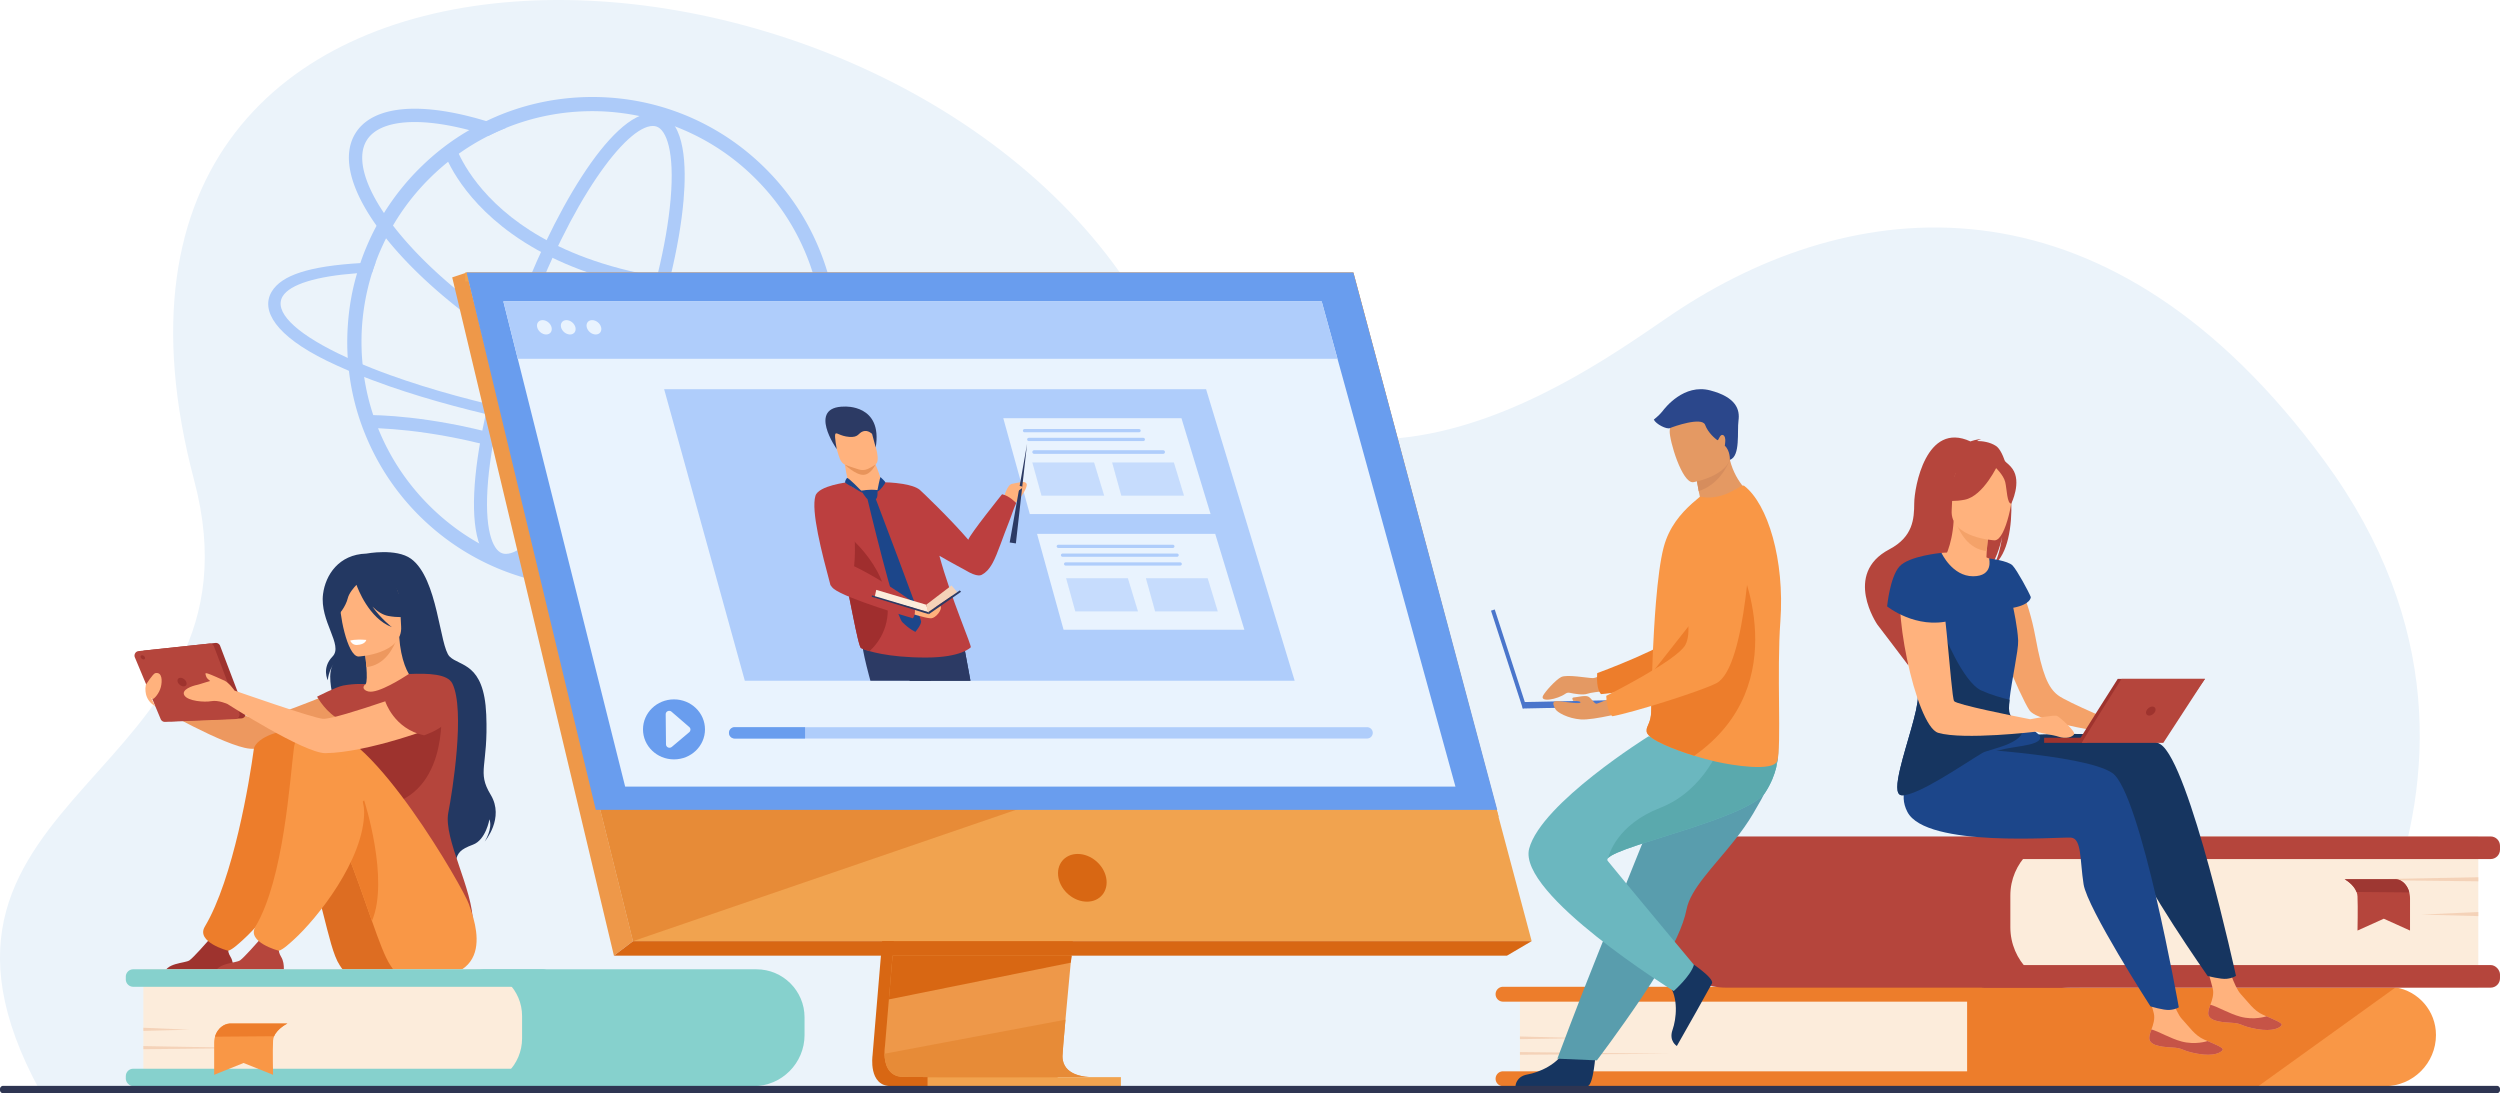 <svg id="_Слой_2" xmlns="http://www.w3.org/2000/svg" viewBox="0 0 2578.52 1127.55"><defs><clipPath id="clippath"><path fill="none" d="M1335.31 702.09H768.2l-64.23-232.12-4.92-17.79-4.2-15.18-9.86-35.6h558.95l10.81 35.6 4.62 15.18 5.41 17.79 70.53 232.12z"/></clipPath><style>.cls-2{fill:#fff}.cls-3,.cls-4{fill:#afcdfb}.cls-5{fill:#fcecdb}.cls-6{fill:#ee9849}.cls-7{fill:#f99746}.cls-9{fill:#86d1cd}.cls-10{fill:#1c468a}.cls-11{fill:#f4a269}.cls-12{fill:#4a75cb}.cls-13{fill:#f1a34f}.cls-15{fill:#e9f3fe}.cls-17{fill:#c65447}.cls-19{fill:#e49963}.cls-20{fill:#9e332e}.cls-4{opacity:.6}.cls-21{fill:#b5453c}.cls-22{fill:#2c3a64}.cls-24{fill:#ed985f}.cls-26{fill:#f4d2b8}.cls-28{fill:#d86713}.cls-29{fill:#adcbf9}.cls-31{fill:#ed7d2b}.cls-32{fill:#ffb27d}.cls-36{fill:#233862}.cls-38{fill:#163560}.cls-39{fill:#699dee}.cls-40{fill:#bc3f3f}</style></defs><path class="cls-2" d="M0 0h2578.52v1127.55H0z"/><path d="M2347.07 1124.23s297.89-311.55 50.38-648.84c-219.61-299.27-475.66-278.81-663.51-157.37-80.01 51.73-369.59 286.74-565.93-17.78C900.26-115.04 31.04-143.54 200.26 495.39c81.89 309.19-327.81 320.43-159.09 629.5l2305.9-.66z" fill="#ebf3fa"/><g id="girl_2"><path class="cls-24" d="M365.22 704.97s-83.59 36.42-98.77 35.76c-15.17-.66-108.67-28.48-108.67-28.48l2.38 16.08s72.16 41.5 97.38 43.85c24.84 2.32 109.76-22.29 117.96-27.49 8.2-5.2 13.54-34.47-10.28-39.73z"/><path class="cls-36" d="M377.78 570.99s30.84-5.86 46.2 5.36c27.82 20.32 29.32 90.36 39.74 100.8 10.43 10.43 35.56 5.98 37.8 59.97 2.24 53.99-10.01 58.5 4.58 82.61 14.58 24.1-6.17 48.22-6.17 48.22s8.5-13.3 4.86-22.91c0 0-3.54 21.19-17 26.16-13.46 4.97-15.46 8.61-17.61 15.9 0 0-114.86-58.86-114.99-100.61-.12-41.75-22.6-83.1-11.56-101.19 0 0-4.92 7.74-5.52 16.35 0 0-6.62-12.69 4.86-24.5s-13.47-36.26-9.77-64.58c2.54-19.44 16.18-40.73 44.59-41.58z"/><path class="cls-32" d="M355.06 744.75c7.34 5.09 16.55 9.29 28.1 11.96 43.32 10.01 59.92-26.6 66.15-51.74-5.91-3.38-11.47-4.13-14.68-4.51-3.13-.37-6.42-.61-9.15-.75-4.86-3.73-12.11-18.97-13.72-42.65l-2.04.55-34.14 9.34s1.56 10.85 2.33 21.11c.59 8.03.69 15.7-.83 17.58-2.66.58-4.26.96-4.26.96s0 .01-.02.03c-.46.75-10.36 17.04-17.75 38.12z"/><path class="cls-24" d="M375.6 666.96s1.57 10.84 2.33 21.11c19.34-1.94 28.32-20.35 31.81-30.45l-34.14 9.34z"/><path class="cls-32" d="M369.83 677.15s45.91-2.53 43.89-31.1c-2.02-28.57 2.55-48.13-26.85-47.72-29.4.41-34.32 11.71-35.96 21.41-1.65 9.7 6.92 57.33 18.92 57.41z"/><path class="cls-36" d="M351.13 603.76c6.47-9.1 11.96-7.6 15.15-5.23 24.08-15.58 41.69 3.64 41.69 3.64 4.54 20.28 20.16 30.96 20.16 30.96s-7.99 5.76-27.61 2.19c-5.99-1.09-11.55-4.9-16.38-9.65 8.74 12.51 20.02 21.17 20.02 21.17-23.78-8.99-35.32-40.34-36.48-43.65-2.62 2.71-7.75 8.57-9.04 14.04-1.76 7.44-9.37 19.07-13.78 18.87 0 0-3.44-18.68 6.27-32.33z"/><path class="cls-21" d="M462.4 838.09c4.15-21.19 17.66-105.87 4.15-133.12-4.85-9.79-23.91-10.67-44.81-9.81-6.5 4.2-31.29 20.07-41.47 18.09-.11-.02-.31-.07-.57-.13-4.79-1.2-6.6-4.57-2.6-7.47 0 0-10.35-1-23.21 1.42-7.26 1.37-26.85 11.5-26.85 11.5s9.86 17.82 24.41 23.97c-2.47 22.12 1.2 31.88 24.15 82.97 19.39 43.19-2.62 82.07-2.62 82.07s114.16 91.78 114.79 45.05c.48-35.18-30.68-87.45-25.38-114.54z"/><path d="M367.33 1007.38c-6.21-.7-11.8-4.1-15.27-9.29-.55-.82-1.14-1.71-1.76-2.66-12.99-19.67-18.05-79.91-47.28-144.09-7.12-15.62-32.67-18.43-39.64-36.1 0 0-17.15-57.25 32.83-58.94 49.98-1.69 133.85 159.29 135.17 176.17 1.28 16.35 33.04 85.86-64.05 74.9z" fill="#dd6d22"/><path class="cls-20" d="M168.69 1006.06h71.13s2.66-11.35-2.01-19.07c-4.13-6.83-2.55-10.72.51-16.37-3.22 1.32-7.39 2.52-11.98 2.26-3.54-.2-7.29-1.81-10.58-3.72-3.06 3.49-16.17 18.35-20.27 21.29-4.65 3.34-25.38 2.15-26.81 15.61zM454.9 727.17s9.26 84.23-50.79 101.88c-60.04 17.65-77.09-77.5-28.61-84.35 48.48-6.84 79.39-17.54 79.39-17.54z"/><path class="cls-31" d="M261.75 772.85c-4.28 32.11-21.01 133.47-50.52 182.92-9.51 15.94 23.97 24.88 24.15 24.83 4.49-1.17 11.97-8.33 15.42-11.44 23.96-21.59 72.58-82.72 72.58-131.73 0-23.9.42-69.54-16.96-81.14-10.7-7.14-42.98 3.81-44.68 16.56z"/><path class="cls-7" d="M409.75 1006.06s-2.64-3.67-7.23-10.64c-5.47-8.29-11.52-24.59-18.87-45.49-7.72-21.94-16.87-48.94-28.31-77.03-3.53-8.67-7.28-17.45-11.27-26.21-7.12-15.62-26.7-13.46-33.67-31.13 0 0-27.19-61.23 22.79-62.92 49.98-1.69 144.95 163.8 150.4 179.82 5.97 17.54 35.12 90.4-73.85 73.59z"/><path class="cls-21" d="M220.9 1006.06h71.13s2.66-11.35-2.01-19.07c-4.13-6.83-2.55-10.72.51-16.37-3.22 1.32-7.39 2.52-11.98 2.26-3.54-.2-7.29-1.81-10.58-3.72-3.06 3.49-16.17 18.35-20.27 21.29-4.65 3.34-25.38 2.15-26.81 15.61z"/><path class="cls-31" d="M383.64 949.93c-7.72-21.94-16.87-48.94-28.31-77.03 2.99-21.28 9.43-39.9 20.27-47.4 0 0 26.29 81.44 8.04 124.43z"/><path class="cls-7" d="M303.27 770.57c-4.28 32.11-10.32 135.74-39.82 185.19-9.51 15.94 23.97 24.88 24.15 24.83 4.49-1.17 11.97-8.33 15.42-11.44 23.95-21.59 72.58-82.72 72.58-131.73 0-23.9-28.05-67.62-45.42-79.22-10.7-7.14-25.2-.39-26.91 12.37z"/><path class="cls-20" d="M149.29 670.87l72.85-7.74a4.702 4.702 0 014.89 3l26.06 68.49c1.14 3-1 6.24-4.21 6.37l-72.29 2.92a4.71 4.71 0 01-4.53-2.88l-26.63-63.67c-1.21-2.9.71-6.16 3.84-6.49z"/><path class="cls-21" d="M142.96 671.53l72.85-7.74a4.702 4.702 0 014.89 3l26.06 68.49c1.14 3-1 6.24-4.21 6.37l-72.29 2.92a4.71 4.71 0 01-4.53-2.88l-26.63-63.67c-1.21-2.9.71-6.16 3.84-6.49z"/><path class="cls-20" d="M183.34 703.51c-.89-2.44.37-4.43 2.82-4.43s5.15 1.98 6.04 4.43c.89 2.44-.37 4.43-2.82 4.43s-5.15-1.98-6.04-4.43zM145.14 678c-.44-1.2.18-2.17 1.38-2.17s2.53.97 2.97 2.17c.44 1.2-.18 2.17-1.38 2.17s-2.53-.97-2.97-2.17z"/><path class="cls-32" d="M449.32 704.97s-100.96 37.18-116.13 36.42c-9.81-.49-91.31-29.14-91.31-29.14s-6.05-9.3-12.62-11.24c0 0-11.59-5.31-14.9-6.31-3.31-.99-2.65.02-1.66 3.15.52 1.63 2.36 3.21 4.03 4.5-5.57 1.53-11.07 3.6-13.63 4.1-4.31.83-16.56 4.8-12.92 10.76 3.64 5.96 20.53 7.29 27.82 5.96 7.29-1.33 16.56 2.91 16.56 2.91s79.33 50.99 101.14 50.73c43.06-.5 115.71-26.93 123.91-32.12 8.2-5.2 13.54-34.47-10.28-39.73zm-298.85 1.32s7.31-11.56 9.7-12.03c7.29-1.44 7.29 8.16 5.74 14.35-1.66 6.64-7.27 12.91-8.82 12.36-1.55-.55-8.33-8.57-6.62-14.68z"/><path class="cls-32" d="M150.19 708.61s-2.34 12.96 9.97 19.73l-9.97-19.73z"/><path class="cls-2" d="M361.23 660.72s4.34-1.72 16.55-.73c0 0-.65 4.76-9.66 5.24-5.1.27-6.9-4.51-6.9-4.51z"/><path class="cls-21" d="M397.31 723.31s9.03 28.59 40.04 35.09c0 0 51.21-15.78 25.71-50.67 0 0-25.21-18.73-65.76 15.58z"/></g><path class="cls-29" d="M372.85 352.88c0-2.89.06-5.84.13-8.73.83-21.63 4.49-42.75 10.91-63.16-5.39.19-10.59.51-15.6.83-5.14 17.33-8.28 35.24-9.5 53.4-.39 5.39-.58 10.78-.64 16.24v1.41c0 5.46.19 10.91.51 16.3 4.94 2.31 10.01 4.49 15.34 6.68-.51-5.14-.9-10.33-1.03-15.53-.06-2.5-.13-4.94-.13-7.45zm471.13-98.4c-12.71-30.1-30.94-57.19-54.17-80.36-23.24-23.24-50.26-41.46-80.36-54.24-31.19-13.16-64.31-19.83-98.4-19.83s-67.27 6.67-98.46 19.83c-3.72 1.6-7.45 3.27-11.04 5.01-5.97 2.89-11.87 5.97-17.52 9.31-18.87 10.91-36.2 24.26-51.8 39.92a204.9 204.9 0 00-9.5 10.01c-3.85 4.24-7.51 8.67-11.04 13.16-5.65 7.19-10.85 14.7-15.66 22.4-2.7 4.3-5.2 8.73-7.64 13.16-3.79 7-7.19 14.19-10.33 21.63-2.37 5.58-4.49 11.17-6.42 16.88-1.22 3.47-2.31 6.93-3.34 10.46-5.14 17.33-8.28 35.24-9.5 53.4-.39 5.39-.58 10.78-.64 16.24v1.41c0 5.46.19 10.91.51 16.3.26 4.43.71 8.86 1.22 13.29 2.7 23.69 8.79 46.73 18.16 68.81 12.71 30.1 30.94 57.19 54.17 80.43 23.24 23.17 50.26 41.4 80.36 54.17 31.19 13.16 64.32 19.83 98.46 19.83s67.2-6.68 98.4-19.83c30.1-12.77 57.13-31 80.36-54.17 22.59-22.59 40.5-48.91 53.15-78.05.32-.77.71-1.6 1.03-2.37 1.41-3.34 2.76-6.68 3.98-10.01 10.59-28.18 15.92-57.9 15.92-88.38 0-34.15-6.68-67.27-19.9-98.4zm-13.35 190.76c-.06.13-.06.19-.13.32-1.6 3.72-3.27 7.45-5.07 11.1-11.55 23.94-27.02 45.64-46.02 64.64-21.82 21.89-47.31 39.03-75.68 51.03-29.4 12.45-60.53 18.74-92.69 18.74s-63.35-6.29-92.75-18.74c-28.37-12-53.79-29.14-75.68-51.03-21.89-21.89-39.09-47.37-51.09-75.74-7.7-18.29-13.03-37.23-15.92-56.74-.71-4.3-1.22-8.6-1.6-12.97-.51-5.14-.9-10.33-1.03-15.53-.06-2.5-.13-4.94-.13-7.45 0-2.89.06-5.84.13-8.73.83-21.63 4.49-42.75 10.91-63.16 1.09-3.47 2.25-6.87 3.53-10.27 1.28-3.53 2.63-7.06 4.11-10.53 2.12-4.88 4.3-9.69 6.68-14.38 2.25-4.49 4.62-8.86 7.12-13.16 7-11.94 15.02-23.24 24.01-33.83 3.72-4.36 7.57-8.6 11.62-12.71l1.67-1.67c18.1-18.1 38.7-32.99 61.36-44.42 4.69-2.38 9.43-4.56 14.31-6.61 1.28-.58 2.63-1.09 3.91-1.6 28.18-11.36 58.09-17.14 88.83-17.14s63.29 6.29 92.69 18.74c28.37 12 53.85 29.14 75.68 51.03 21.89 21.89 39.09 47.37 51.09 75.74 12.39 29.33 18.68 60.53 18.68 92.69s-6.23 63.1-18.55 92.36z"/><path class="cls-29" d="M891.03 403.85l-19.58-.45c6.29 8.15 7.7 15.66 3.79 22.02-3.92 6.48-13.29 11.81-27.28 15.85-5.13 1.54-10.91 2.82-17.33 3.98-17.14 3.08-38.51 4.88-63.48 5.13-63.16.77-141.6-7.83-220.8-24.07-53.34-10.98-102.63-24.52-143.91-39.41-6.29-2.25-12.39-4.56-18.23-6.87-3.47-1.35-6.87-2.76-10.21-4.17-5.33-2.18-10.4-4.36-15.34-6.68-3.47-1.54-6.8-3.15-10.08-4.75-45.51-22.21-66.3-43.65-57-58.86 7.51-12.32 34.85-20.67 76.7-23.75 5.01-.32 10.2-.64 15.6-.83 1.09-3.47 2.25-6.87 3.53-10.27-5.46.13-10.72.39-15.79.64-52.76 3.15-81 12.43-91.27 29.25-11.94 19.58 4.36 45.85 56.55 71.4 7.19 3.53 14.89 7 22.98 10.46 5.07 2.12 10.33 4.24 15.73 6.35 2.5.96 5.01 1.93 7.51 2.89 6.16 2.31 12.45 4.62 18.94 6.87 40.57 14.06 87.81 26.77 138.51 37.23 70.93 14.51 141.4 23.11 201.67 24.52 8.86.26 17.46.26 25.8.19 21.63-.26 40.89-1.54 57.38-3.85 6.23-.83 12.07-1.86 17.52-3.02 25.74-5.33 42.68-13.67 49.42-24.71 4.69-7.64 4.11-16.11-1.35-25.1z"/><path class="cls-29" d="M782.98 397.59c-.25.46-.51.91-.79 1.35-7.74 12.29-25.05 18.64-49.34 18.63-11.62 0-24.85-1.45-39.38-4.4-47.8-9.7-104.31-34.05-159.1-68.58-53.87-33.94-99.57-73.61-129.01-111.93-.51-.67-1.02-1.33-1.52-1.99-2.79-3.7-5.4-7.35-7.82-10.94-21.47-31.88-27.93-58.91-17.64-75.23 7.74-12.29 25.05-18.63 49.34-18.63 11.62 0 24.85 1.45 39.39 4.4a301.93 301.93 0 0116.89 3.94c6.54 1.7 13.19 3.66 19.97 5.86 4.7-2.37 9.49-4.58 14.36-6.64 1.29-.55 2.58-1.08 3.89-1.6a421.71 421.71 0 00-20.69-6.91c-10.87-3.32-21.47-6.04-31.69-8.11-51.59-10.47-88.19-3.23-103.07 20.37-14.15 22.46-6.44 56.26 21.65 95.68 1.43 2.01 2.92 4.04 4.46 6.08 1.72 2.29 3.5 4.57 5.34 6.86 30.46 38.07 75.86 77.02 128.84 110.4 56.17 35.39 114.31 60.4 163.7 70.42 15.43 3.13 29.51 4.68 42.08 4.68 29.46 0 50.56-8.5 60.99-25.05 1.72-2.73 3.12-5.62 4.19-8.67H783z"/><path class="cls-29" d="M521.77 584.66c-2.99 0-5.87-.5-8.58-1.48-43.38-15.73-23.32-144.06 17.57-256.81 37.82-104.28 98.93-209.85 142.56-209.85 2.99 0 5.87.5 8.58 1.48 24.7 8.96 26.21 53.16 23.12 88.67-4.13 47.45-18.58 107.16-40.69 168.14-37.82 104.28-98.93 209.85-142.56 209.85zm151.56-454.74c-27.44 0-84.94 76.85-129.97 201.02-21.73 59.91-35.91 118.42-39.94 164.73-4.33 49.83 4.57 71.37 14.34 74.92 1.25.46 2.57.68 4.01.68 27.44 0 84.94-76.86 129.97-201.02 21.73-59.91 35.91-118.42 39.94-164.74 4.33-49.83-4.57-71.37-14.34-74.92-1.25-.45-2.57-.68-4.01-.68z"/><path class="cls-29" d="M780.51 306.92c-48.32 0-92.47-4.59-131.88-13.74-47.14-10.94-87.67-28.41-120.46-51.9-56.44-40.44-70.31-84.4-70.87-86.25l12.81-3.91c.13.42 13.54 42.16 66.79 79.94 49.49 35.11 144.43 73.9 315.67 59.27l1.14 13.35c-25.33 2.16-49.76 3.25-73.2 3.25zM733 570c-93.69-69.74-186.21-100.96-247.33-114.88-66.06-15.04-110.29-13.62-110.73-13.6l-.49-13.39c1.86-.07 46.44-1.5 114.19 13.93 62.38 14.2 156.8 46.06 252.36 117.19l-8 10.74z"/><path class="cls-7" d="M2512.48 1067.43c0 14.6-5.92 27.81-15.49 37.38-9.56 9.57-22.79 15.49-37.39 15.49h-430.71v-102.52h433.94c2.72 0 5.39.22 7.99.64 23.62 3.83 41.65 24.31 41.65 49.02z"/><path class="cls-5" d="M2108.85 1068.46c0 14.24-5.73 27.13-15.02 36.5l-.16.16c-9.38 9.38-22.34 15.18-36.64 15.18h-489.36v-102.52h490.51c14.23 0 27.11 5.88 36.32 15.34 8.88 9.13 14.36 21.59 14.36 35.35z"/><path class="cls-31" d="M2149.52 1112.62c0 2.13-.85 4.04-2.24 5.42a7.65 7.65 0 01-5.42 2.25h-591.62c-4.24 0-7.67-3.43-7.67-7.67 0-2.11.85-4.04 2.25-5.42a7.641 7.641 0 015.42-2.24h591.62a7.66 7.66 0 017.66 7.66zm0-87.18c0 2.13-.85 4.04-2.24 5.42s-3.31 2.25-5.42 2.25h-591.62c-4.24 0-7.67-3.43-7.67-7.68 0-2.11.85-4.04 2.25-5.42a7.641 7.641 0 015.42-2.24h591.62a7.66 7.66 0 017.66 7.66z"/><path class="cls-26" d="M1567.67 1069.03l65.61 1.73-65.61 1.04v-2.77zm0 16.09l156.1 1.72-156.1 1.04v-2.76z"/><path class="cls-31" d="M2470.83 1018.41l-141.62 101.89h-300.32v-102.52h433.94c2.72 0 5.39.22 7.99.64z"/><path class="cls-9" d="M480.77 999.74h299.45c27.37 0 49.6 22.22 49.6 49.6v18.13c0 29.15-23.67 52.82-52.82 52.82H480.78V999.74z"/><path class="cls-5" d="M147.87 999.74h342.41c26.6 0 48.2 21.6 48.2 48.2v23.05c0 27.21-22.09 49.3-49.3 49.3H147.87V999.74z"/><rect class="cls-9" x="129.75" y="1102.27" width="438.09" height="18.03" rx="7.66" ry="7.66"/><path class="cls-9" d="M137.41 999.74h422.77a7.66 7.66 0 017.66 7.66v2.71a7.66 7.66 0 01-7.66 7.66H137.41a7.66 7.66 0 01-7.66-7.66v-2.71a7.66 7.66 0 017.66-7.66z"/><path class="cls-26" d="M147.87 1060.02l47.36 2.03-47.36 1.22v-3.25zm0 18.91l112.67 2.03-112.67 1.22v-3.25z"/><path class="cls-28" d="M943.92 565.64l-43.97 522.86s-4.61 31.69 18.97 31.75c38.76.09 192.94 0 192.94 0s-29.17-6.6-28.82-21.44c.42-17.5 51.4-538.12 51.4-538.12l-190.51 4.95z"/><path class="cls-6" d="M1124.36 1110.77c-7.62.02-154.88.48-192.63 0-16.45-.21-19.34-14.63-19.47-23.96-.07-4.47.5-7.78.5-7.78l1.14-13.59 2.91-34.64 2.57-30.6 3.31-39.32 2.79-33.19 31.25-371.53 190.51-4.94s-21.47 217.88-36.66 376.47c-1.7 17.67-3.31 34.61-4.8 50.43-.48 5.05-.95 9.99-1.4 14.79-1.41 15.01-2.7 28.79-3.82 40.95-.59 6.41-1.14 12.37-1.63 17.83-1.94 21.39-3.07 35.05-3.09 37.64 0 1.51.12 2.92.37 4.23 3.13 16.66 25.28 17.21 28.14 17.21z"/><path class="cls-13" d="M481.27 281.12l107.11 430.25 14.67 58.92 49.88 200.4h926.84L1395.9 281.12H481.27z"/><path class="cls-6" d="M481.27 281.12l-14.85 4.95L633.2 985.66l19.74-14.97-171.67-689.57z"/><path class="cls-28" d="M633.2 985.66h921.13l25.44-14.97H652.94l-19.74 14.97z"/><path class="cls-13" transform="rotate(180 1056.395 1115.715)" d="M956.67 1110.98h199.44v9.48H956.67z"/><path class="cls-13" d="M1534.87 843.63l-150.39-553.4H479.79v-9.11h916.1l149.89 561.28-10.91 1.23z"/><path class="cls-28" d="M1105.42 985.66l-1.03 7.24-187.57 37.89 2.58-30.6 1.22-14.53h184.8z"/><path d="M1124.36 1110.77c-7.62.02-154.88.48-192.63 0-16.45-.21-19.34-14.63-19.47-23.96l186.68-35.12c-1.94 21.39-3.07 35.05-3.09 37.64 0 1.51.12 2.92.37 4.23 3.13 16.66 25.28 17.21 28.14 17.21zm-64.28-279.67L652.94 970.69l-49.89-200.4 457.03 60.81z" fill="#e78b37"/><path class="cls-39" d="M481.27 281.12h914.62l148.4 554.2H614.52l-133.25-554.2z"/><path class="cls-28" d="M1140.93 905.38c-2.64-13.59-15.8-24.61-29.39-24.61s-22.47 11.02-19.83 24.61c2.64 13.59 15.8 24.61 29.39 24.61s22.47-11.02 19.83-24.61z"/><path class="cls-15" d="M1501.16 811.3H644.79l-96.98-386.34-7.44-29.63-6.34-25.27-14.88-59.26h844.03l16.33 59.26 6.97 25.27 8.17 29.63 106.51 386.34z"/><path class="cls-3" d="M1379.51 370.06H534.03l-14.88-59.26h844.03l16.33 59.26z"/><path class="cls-15" d="M554.07 337.58c-1.02-4.09 1.47-7.41 5.56-7.41s8.23 3.32 9.25 7.41c1.02 4.09-1.47 7.41-5.56 7.41s-8.23-3.32-9.25-7.41zm24.61 0c-1.02-4.09 1.47-7.41 5.56-7.41s8.23 3.32 9.25 7.41c1.02 4.09-1.47 7.41-5.56 7.41s-8.23-3.32-9.25-7.41zm26.51 0c-1.02-4.09 1.47-7.41 5.56-7.41s8.23 3.32 9.25 7.41c1.02 4.09-1.47 7.41-5.56 7.41s-8.23-3.32-9.25-7.41z"/><path class="cls-39" d="M663.19 752.29c0-17.09 14.31-30.95 31.97-30.95s31.97 13.86 31.97 30.95-14.31 30.95-31.97 30.95-31.97-13.86-31.97-30.95z"/><path class="cls-15" d="M692.59 734.05l18.37 15.88c1.62 1.4 1.6 3.85-.03 5.23l-18.05 15.23c-2.32 1.96-5.94.38-5.97-2.6l-.31-31.11c-.03-3.03 3.67-4.65 6-2.64z"/><path class="cls-3" d="M1415.89 755.87c0 1.6-.66 3.06-1.72 4.12a5.805 5.805 0 01-4.12 1.72H757.7c-3.21 0-5.83-2.63-5.83-5.83 0-1.6.66-3.06 1.72-4.12a5.805 5.805 0 014.12-1.72h652.35c3.21 0 5.83 2.63 5.83 5.83z"/><path class="cls-39" d="M830.33 750.03v11.67h-72.62c-3.21 0-5.83-2.63-5.83-5.83 0-1.6.66-3.06 1.72-4.12a5.805 5.805 0 014.12-1.72h72.62z"/><path class="cls-3" d="M1335.31 702.09H768.2l-64.23-232.12-4.92-17.79-4.2-15.18-9.86-35.6h558.95l10.81 35.6 4.62 15.18 5.41 17.79 70.53 232.12z"/><path class="cls-15" d="M1248.6 530.18h-186.46l-21.11-76.32-1.62-5.85-1.38-4.99-3.24-11.7h183.77l3.55 11.7 1.52 4.99 1.78 5.85 23.19 76.32z"/><path class="cls-4" d="M1138.87 511.27h-64.65l-7.32-26.47-.56-2.02-.48-1.73-1.13-4.06h63.72l1.24 4.06.52 1.73.62 2.02 8.04 26.47zm82.31 0h-64.65l-7.33-26.47-.56-2.02-.47-1.73-1.13-4.06h63.72l1.23 4.06.53 1.73.62 2.02 8.04 26.47z"/><path class="cls-3" d="M1174.85 445.85h-118.16c-.93 0-1.68-.76-1.68-1.68 0-.93.76-1.68 1.68-1.68h118.16c.93 0 1.68.76 1.68 1.68 0 .93-.76 1.68-1.68 1.68zm4.38 9.09h-118.16c-.93 0-1.68-.76-1.68-1.68 0-.93.76-1.68 1.68-1.68h118.16c.93 0 1.68.76 1.68 1.68 0 .93-.76 1.68-1.68 1.68zm20.43 13.2h-133.03c-1.04 0-1.9-.85-1.9-1.89s.85-1.89 1.9-1.89h133.03c1.04 0 1.9.85 1.9 1.89s-.85 1.89-1.9 1.89z"/><path class="cls-15" d="M1283.44 649.52h-186.46l-21.11-76.32-1.62-5.85-1.38-4.99-3.24-11.7h183.77l3.56 11.7 1.51 4.99 1.78 5.85 23.19 76.32z"/><path class="cls-4" d="M1173.71 630.61h-64.65l-7.32-26.47-.56-2.02-.48-1.73-1.12-4.06h63.72l1.23 4.06.53 1.73.61 2.02 8.04 26.47zm82.31 0h-64.65l-7.32-26.47-.57-2.02-.47-1.73-1.13-4.06h63.72l1.24 4.06.52 1.73.62 2.02 8.04 26.47z"/><path class="cls-3" d="M1209.69 565.19h-118.16c-.93 0-1.68-.76-1.68-1.68 0-.93.76-1.68 1.68-1.68h118.16c.93 0 1.68.76 1.68 1.68 0 .93-.76 1.68-1.68 1.68zm4.38 9.09h-118.16c-.93 0-1.68-.76-1.68-1.68 0-.93.76-1.68 1.68-1.68h118.16c.93 0 1.68.76 1.68 1.68 0 .93-.76 1.68-1.68 1.68zm3.2 9.09h-118.16c-.93 0-1.68-.76-1.68-1.68 0-.93.76-1.68 1.68-1.68h118.16c.93 0 1.68.76 1.68 1.68 0 .93-.76 1.68-1.68 1.68z"/><path class="cls-7" d="M296.43 1055.69s-10.3 4.95-13.71 13.08c-.6 1.42-.99 2.95-1.07 4.55-.57 10.8 0 35.25 0 35.25l-30.42-12.22-30.34 12.22v-33.13c0-6.26 2.6-12.36 7.44-16.35 2.34-1.93 5.18-3.39 8.4-3.39h59.69z"/><path class="cls-31" d="M296.43 1055.69s-10.3 4.95-13.71 13.08l-60.95.48s2.39-11.64 14.97-13.56h59.69z"/><path class="cls-21" d="M1713.53 862.7h364.49c36.86 0 66.78 29.92 66.78 66.78v26.48c0 34.61-28.1 62.71-62.71 62.71h-368.56V862.7z" transform="rotate(180 1929.17 940.69)"/><path class="cls-5" d="M2073.5 862.7h420.31c34.4 0 62.33 27.93 62.33 62.33v32.7c0 33.64-27.31 60.95-60.95 60.95H2073.5V862.71z" transform="rotate(-180 2314.815 940.69)"/><rect class="cls-21" x="2037.23" y="995.35" width="541.29" height="23.33" rx="9.68" ry="9.68" transform="rotate(-180 2307.875 1007.015)"/><path class="cls-21" d="M2046.91 862.7h521.93c5.34 0 9.68 4.34 9.68 9.68v3.96c0 5.34-4.34 9.68-9.68 9.68h-521.93c-5.34 0-9.68-4.34-9.68-9.68v-3.96c0-5.34 4.34-9.68 9.68-9.68z" transform="rotate(-180 2307.875 874.37)"/><path class="cls-26" d="M2556.13 940.69l-58.51 2.62 58.51 1.58v-4.2zm0-35.89l-139.21 2.62 139.21 1.58v-4.2z"/><path class="cls-21" d="M2418.36 906.9s9.19 4.95 12.23 13.08c.54 1.42.88 2.95.95 4.55.51 10.8 0 35.25 0 35.25l27.12-12.22 27.05 12.22v-33.13c0-6.26-2.32-12.36-6.63-16.35-2.09-1.93-4.62-3.39-7.49-3.39h-53.24z"/><path d="M2418.36 906.9s9.19 4.95 12.23 13.08l54.36.48s-2.13-11.64-13.35-13.56h-53.24z" fill="#9e3732"/><path class="cls-19" d="M1667.65 688.39s-19.37 11.01-24.8 11.01c-5.42 0-26.71-4.12-32.65-1.08s-16.68 15.23-18.69 19.22c-3.62 7.17 14.59 4 23.2-2.1 1.25-.89 2.8-1.21 4.3-.89 4.46.97 13.72 2.66 18.19 1 6.01-2.23 37.7-4.7 37.7-4.7l-7.26-22.46z"/><path class="cls-38" d="M1645.74 1086.26s-2.09 33.64-8.6 34.13c-.87.06-33.01.06-33.01.06l-41.04-.24s.27-9.89 12.26-11.98c12-2.09 32.07-10.52 39.34-26.38 7.64-16.68 31.04 4.4 31.04 4.4z"/><path class="cls-31" d="M1815.04 538.35s-20.08 142.74-53.34 155.52c-16.41 6.31-88.93 20.61-110.38 22.04 0 0-5.25-4.26-3.97-21.62 0 0 75.98-27.89 86.77-43.06 16.06-22.58-9.97-92.23 10.18-113.43 20.16-21.2 54.11-30.32 70.74.54z"/><path d="M1808.27 839.07c-5.86 9.94-12.63 19.25-19.62 28.07-21.59 27.25-45.08 49.72-49.17 70.95-.81 4.23-2.11 8.79-3.79 13.59-1.71 4.86-3.82 9.98-6.26 15.27-9.16 19.9-22.86 42.19-36.53 62.46-23.64 35.03-45.87 64.26-45.87 64.26l-40.77-1.74c1.63-4.09 19.42-52.46 43.2-111.57l29.84-74.14c1.32-3.29 2.64-6.56 3.95-9.81 3.03-7.53 6.01-14.95 8.92-22.17 22.33-55.5 40.13-99.7 40.13-99.7s89.27-33.82 98.54-11.9c7.64 18.07 1.42 35.77-22.56 76.42z" fill="#599dad"/><path class="cls-38" d="M1740.15 990.15s28.36 18.22 25.61 24.14c-.37.79-16.04 28.86-16.04 28.86l-20.21 35.71s-8.5-5.05-4.48-16.55c4.02-11.49 6.45-33.13-3.85-47.21-10.84-14.81 18.97-24.96 18.97-24.96z"/><path d="M1726.27 1022.18s17.72-15.63 20.85-27.1c0 0-73.03-87.5-88.87-107.11-.73-.9-.54-1.89.42-2.97 11.96-13.48 144.83-40.9 162.2-67.92 5.99-9.31 9.38-18.15 11.22-25.87 3.94-16.49.82-27.87.82-27.87l-132.7-3.84s-110.49 68.8-123 115.7c-12.51 46.91 149.06 146.97 149.06 146.97z" fill="#6bb7bf"/><path d="M1658.67 885c11.96-13.48 144.83-40.9 162.2-67.92 5.99-9.31 9.38-18.15 11.22-25.87v-16.79l-56.4-8.87s-16 49.21-63.36 67.67c-44.37 17.29-52.77 47.96-53.66 51.78z" fill="#5aa9ad"/><path class="cls-19" d="M1736.53 529.35c26.85 6.94 71.35-17.93 71.35-17.93s-17.28-11.61-23.68-37.13c-.33-1.29-.62-2.6-.88-3.96-2.81-.6-8.11-1.72-13.79-2.92l-20.5 18.37s.47 7.63 3.03 20.74c.44 2.29.95 4.74 1.54 7.36-11 6.82-17.07 15.47-17.07 15.47z"/><path class="cls-7" d="M1836.3 640.63c-3.84 51.72 1.21 130.37-3.15 143.99-3.76 11.75-46.66 4.77-63.78.84-6.34-1.45-14.01-3.53-21.94-5.98-22.11-6.85-46.21-16.62-48.79-23.88-.1-.29-.19-.56-.24-.84-.24-1.05-.19-2.04.05-3.04.86-3.7 4.18-7.7 4.57-16.86.44-10.23.37-22.27.76-35.22.02-1.46.04-3.05.2-4.5v-.53l.03-.83c.37-14.44 1.13-29.63 2-44.69.56-9.46 1.2-18.83 1.94-27.8 1.93-23.17 4.53-43.77 7.97-56.79 5.62-21.23 18.02-35.08 29.3-45.23l8.16-7c9.11 1.99 19.87.67 29.61-3.94 10.54-5 14.18-8.59 16.01-7.24 24.34 18.78 41.85 76.32 37.31 139.55z"/><path class="cls-31" d="M1747.43 779.49c-22.11-6.85-46.21-16.62-48.79-23.88-.1-.29-.19-.56-.24-.84.01-1.01.03-2.03.05-3.04.86-3.7 4.18-7.7 4.57-16.86.44-10.23.37-22.27.76-35.22.02-1.46.04-3.05.2-4.5v-.53l.03-.83 89.4-113.89s60.09 125.13-45.97 199.6z"/><path d="M1749.02 485.79s.47 7.63 3.03 20.74c20.02-6.47 29.1-24.56 32.14-32.23-.33-1.29-.62-2.6-.88-3.96-2.81-.6-8.11-1.72-13.79-2.92l-20.5 18.37z" fill="#d68d5d"/><path class="cls-19" d="M1746.33 497.35s43.67-7.29 38.71-34.41c-4.96-27.12-2.66-46.33-30.75-42.82-28.09 3.51-31.6 14.84-32.15 24.3-.55 9.46 12.7 54.13 24.19 52.94z"/><path class="cls-12" transform="rotate(-18 1556.21 679.66)" d="M1554.12 626.62h4.05v106.02h-4.05z"/><path class="cls-12" transform="rotate(-1.22 1630.933 728.45)" d="M1570.51 722.83h111.25v6.66h-111.25z"/><path class="cls-19" d="M1679.6 733.61s-35.74 9.42-49.14 8.43c-13.4-.99-24.55-7.36-26.23-10.69-1.69-3.33-5.23-9.23 3.89-8.14 9.12 1.09 21.58 3.03 21.97 1.28.39-1.75-7.44-1.59-7.44-1.59s-2.37-3.44.61-3.56c2.98-.12 11.66-2.48 14.89-.87 3.23 1.61 6.2 7.57 8.56 7.32 2.36-.25 29.91-12.41 29.91-12.41l2.98 20.23z"/><path class="cls-7" d="M1806.18 544.21s-4.22 144.08-35.87 160.46c-15.61 8.08-86.11 30.29-107.28 34.08 0 0-5.69-3.66-6.33-21.05 0 0 72.44-36.1 81.5-52.37 13.48-24.21-20.08-90.57-2.38-113.87 17.7-23.3 50.43-36.1 70.36-7.26z"/><path d="M1784.19 474.3s.5-9.31-5.24-14.64c0 0 2-9.33-1.69-10.87s-4.46 6.31-6.15 5.08c-1.69-1.23-9.23-7.07-12.46-15.69-3.23-8.61-32.79 1.82-36.23 3.37-3.45 1.55-14.52-4.14-16.67-8.75 0 0 6.15-4.92 8.92-8.61 2.77-3.69 22.15-28.61 49.21-21.53 27.07 7.07 30.76 19.99 29.22 31.07s2.18 36.86-8.91 40.58z" fill="#2b478b"/><path class="cls-11" d="M2077.68 593.87s13.86 20.51 21.77 63.63c6.92 37.76 12.99 51.7 22.99 59.45 10 7.74 65.71 30.61 65.71 30.61l-4.17 9.76s-81.65-11.12-90.82-24.77c-9.17-13.65-44.14-94.27-41.42-112.84 2.71-18.57 25.95-25.83 25.95-25.83z"/><path class="cls-32" d="M2277.63 1044.31c-.73 7.96 10.35 9.9 23.19 10.54 12.84.64 8.96 3.27 26.56 6.46 17.6 3.19 24.65-1.63 25.92-4.01 1.13-2.11-7.05-5.41-15.77-9.14-1.1-.46-2.2-.95-3.29-1.43-9.81-4.31-15.32-13.12-22.97-21.27-7.25-7.73-14.13-32.47-14.13-32.47l-23.91-5.11s6.71 22.27 9.04 31.78c1.37 5.59-.65 11.84-2.45 16.6-.97 2.59-1.94 5.24-2.2 8.05z"/><path class="cls-17" d="M2300.82 1054.85c12.84.64 8.96 3.27 26.56 6.46 17.6 3.19 24.65-1.63 25.92-4.01 1.13-2.11-7.05-5.41-15.77-9.14l-.14.15s-12.37 4.2-26.65.32c-11.64-3.16-22.9-10.12-30.92-12.36-.97 2.59-1.94 5.24-2.2 8.05-.73 7.96 10.35 9.9 23.19 10.54z"/><path class="cls-38" d="M2039.5 760.74s158.9-11.96 188.81 6.92c29.91 18.88 77.89 238.79 77.89 238.79s-2.96 2.37-9.57 3.09c-6.15.67-19.7-2.95-19.7-2.95s-68.95-98.39-73.81-123.18c-4.86-24.79-3.67-46.91-14.73-47.5-11.06-.59-148.92 16.76-169.77-19.98-20.85-36.74-3.61-73.1-3.61-73.1l24.49 17.91z"/><path class="cls-32" d="M2216.82 1069.83c-.73 7.96 10.35 9.9 23.19 10.54 12.84.64 8.96 3.27 26.56 6.46 17.6 3.19 24.65-1.63 25.92-4.01 1.13-2.11-7.05-5.41-15.77-9.14-1.1-.47-2.2-.95-3.29-1.43-9.81-4.31-15.32-13.12-22.97-21.27-7.25-7.73-14.13-32.47-14.13-32.47l-23.91-5.11s6.71 22.27 9.05 31.78c1.37 5.59-.65 11.84-2.45 16.6-.97 2.59-1.94 5.24-2.2 8.05z"/><path class="cls-17" d="M2240.02 1080.37c12.84.64 8.96 3.27 26.56 6.46 17.6 3.19 24.65-1.63 25.92-4.01 1.13-2.11-7.05-5.41-15.77-9.14l-.14.15s-12.37 4.2-26.65.32c-11.64-3.16-22.9-10.12-30.91-12.37-.97 2.59-1.94 5.24-2.2 8.05-.73 7.96 10.35 9.9 23.19 10.54z"/><path class="cls-10" d="M2008.38 770.59s141.16 6.68 170.31 26.71c29.16 20.03 68.54 241.64 68.54 241.64s-3.05 2.26-9.69 2.71c-6.17.43-19.57-3.71-19.57-3.71s-65.07-101-68.96-125.96c-3.89-24.96-1.84-47.01-12.87-48.04-11.03-1.02-149.46 10.95-168.87-26.57-19.41-37.52 41.09-66.78 41.09-66.78z"/><path class="cls-21" d="M2058.68 459.97c-6.26-4.13-14.04-5.06-19.52-5.1 1.5-1.36 4.3-1.7 4.3-1.7-3.35-.73-11.13 2.12-11.13 2.12-45.86-21.28-57.88 47.54-57.97 63.71-.09 16.17-1.21 34.71-25.67 47.58-48.13 25.33-12.43 77.54-12.43 77.54.35.24 32.08 42.25 32.08 42.25-.32-13.09 51.33-82.49 84.02-100.97 8.37-10.72 12.41-30.37 12.71-31.92-2.36 15.64-5.64 24.28-8.38 29.08 28.15-22.64 18.58-111.65 1.97-122.61z"/><path class="cls-32" d="M2002.45 570.25s13.15-1.25 26.29 0c8.93.85 17.78 3.62 22.81 5.72 12.44 5.2 11.14 27.23-14.97 23.15-26.1-4.08-35.96-22.34-34.13-28.87z"/><path class="cls-32" d="M2050.45 586.31c.15.08 3.72 18.95-13.37 18.19-11.22-.5-35.42-14.07-33.28-23.68 1.02-4.57 9.49-16.42 11.2-43.46l2.04.55 34.34 9.21s-1.52 10.9-2.23 21.22c-.6 8.66-.62 16.91 1.3 17.97z"/><path class="cls-11" d="M2051.39 547.12s-1.52 10.9-2.23 21.22c-19.44-1.85-28.55-20.3-32.11-30.43l34.34 9.21z"/><path class="cls-21" d="M2013.7 533.88s-9.13-16.81-10.66-30.76c-1.09-9.96 6.35-46.12 42.67-38.42 0 0 10.58 1.76 20.14 9.19 7.6 5.91 18.32 18.28 3.35 49.27l-4.05 10.53-51.45.18z"/><path class="cls-32" d="M2057.24 557.32s-46.13-2.31-44.25-31.02c1.88-28.71-2.8-48.34 26.73-48.07 29.53.26 34.53 11.59 36.23 21.32 1.7 9.73-6.67 57.63-18.71 57.77z"/><path class="cls-21" d="M2060.75 478.93s-14.86 32.83-34.55 36.52c-19.69 3.69-27.75-2.06-27.75-2.06s15.64-10.81 20.09-31.2c0 0 33.76-19.93 42.21-3.26z"/><path class="cls-21" d="M2057.44 481.46s8.92 8.15 10.73 15.61c1.81 7.46 1.84 22.58 6.26 22.36 0 0 11.03-22.25 1.21-35.91-10.41-14.48-18.2-2.05-18.2-2.05z"/><path class="cls-10" d="M2103.4 763.14c-3.73 4.46-15.39 5.84-27.85 7.88-9.8 1.62-20.1 3.65-27.42 7.95-16.63 9.76-70.96 42.76-86.88 41.26-6.17-.58-5.02-12.37-1.28-28 5.89-24.7 18.21-58.99 18.21-73.9 0-8.14 2.71-27.4 6.32-49.42.29-1.78.59-3.56.89-5.37 7.15-42.81 17.06-93.29 17.06-93.29s11.05 24.11 32.58 24.11 16.52-18.38 16.52-18.38 19.64 2.31 24.28 7.31c4.65 5 16.41 26.61 18.75 32.5 0 0 .48 7.5-18.09 11.07 0 0 4.52 20.36 5.06 33.92.4 10.02-6.84 41.4-8.92 60.91-.74 6.91-.84 12.33.29 14.8 1.44 3.15 6.08 6.29 11.37 9.37 10.5 6.11 23.54 11.99 19.11 17.29z"/><path class="cls-38" d="M2084.29 745.85c11.92 20.32-32.32 26.42-39.64 30.73-16.63 9.76-67.48 45.16-83.4 43.66-6.17-.58-5.02-12.37-1.28-28 5.89-24.7 18.21-58.99 18.21-73.9 0-8.14 2.71-27.4 6.32-49.42l19.17-18.4s20.54 53.08 40.12 61.78c10.26 4.56 20.98 7.56 28.85 9.39-.74 6.91-.84 12.33.29 14.8 1.44 3.15 6.08 6.29 11.37 9.37z"/><path class="cls-20" d="M2108.35 760.91h44.46v5.25h-44.46z"/><path class="cls-20" d="M2143.36 765.45c.44-1.74 40.87-65.23 40.87-65.23h89.96l-45.12 63.52-85.71 1.7z"/><path class="cls-21" d="M2147.15 766.17c.43-1.74 41-65.95 41-65.95h86.04l-42.93 65.95h-84.11z"/><path class="cls-20" d="M2223 733.41c-.89 2.57-3.69 4.66-6.26 4.66s-3.94-2.08-3.05-4.66c.89-2.57 3.69-4.66 6.26-4.66s3.94 2.09 3.05 4.66z"/><path class="cls-32" d="M2121.55 738.34c-2.52-1.08-22.01 2.46-27.57 3.51-17.65-3.46-75.66-15.05-78.48-18.68-3.33-4.29-10.61-134.85-18.94-137.03 0 0-16.39-9.95-32.23 8.93-15.85 18.88 11.26 153.84 34.74 160.77 26.08 7.7 101.42-1.23 101.42-1.23 6.19 2.11 17.01 3.3 22.75 5.22 7.58 2.53 14.32.42 16-2.53 1.68-2.95-14.74-17.69-17.69-18.95z"/><path class="cls-10" d="M2002.45 570.25s-33.66 3.04-43.43 14.11c-9.77 11.07-12.63 41.07-12.63 41.07s29.64 23.93 65.35 14.64l-9.29-69.81z"/><path d="M3.25 1119.95h2572.02a3.25 3.25 0 013.25 3.25v1.11c0 1.79-1.46 3.25-3.25 3.25H3.25c-1.79 0-3.25-1.46-3.25-3.25v-1.11c0-1.79 1.46-3.25 3.25-3.25z" fill="#2e3552"/><g clip-path="url(#clippath)"><path class="cls-32" d="M1035.74 512.08s3.14-12.45 8.39-13.11c5.25-.66 13.13-3.98 14.79.21 1.65 4.18-12.53 25.82-18.18 20.47-5.65-5.34-5-7.57-5-7.57z"/><path class="cls-38" d="M979.68 928.17s5.91 6.67 8.08 14.41c.48 1.72-.55 3.13-2.27 3.13h-25.71c-2.49 0-4.95-2.34-4.99-4.75-.06-4.71.59-11.82 4.57-16.14 6.35-6.89 20.32 3.35 20.32 3.35zm38.85-6.83s7.87 23.84 12.57 24.18c.63.05 23.4.05 23.4.05h29.38s-2.42-7.18-11.31-8.66c-8.9-1.48-24.72-7.46-32.88-18.69-8.58-11.82-21.16 3.12-21.16 3.12z"/><path class="cls-22" d="M966.76 774.07c4.58 13.24 7.51 23.7 7.48 28.65-.12 22.17 43.69 122.28 43.69 122.28 14.13 5.99 30.3-.06 30.3-.06-4.8-13.87-31.47-138.01-45.63-213.75-5.95-31.8-9.99-54.04-9.99-54.04l-77.38-8.74s35.64 79.66 51.52 125.65z"/><path class="cls-22" d="M915.24 648.42s35.64 79.66 51.52 125.65l35.85-62.87c-5.95-31.8-9.99-54.04-9.99-54.04l-77.38-8.74z"/><path class="cls-22" d="M956.61 665.41s21.28 221.19 26.22 264.02c0 0-13.16 3.97-29.34-2.18 0 0-29.42-102.78-32.74-133.75-3.32-30.96-36.59-126.68-30.96-135.58 5.63-8.9 66.82 7.49 66.82 7.49z"/><path class="cls-32" d="M902.15 476.79s8.18 19.66 8.48 25.53c.3 5.87-18.38 9.06-27.85 4.21-9.47-4.85-7.97-9.17-7.97-9.17s-4.31-19.98-3.59-21.59c.72-1.6 30.93 1.02 30.93 1.02z"/><path class="cls-40" d="M1033.54 509.79s-33.43 41.57-34.82 46.92c-19.2-22.37-48.73-50.43-50.07-51.52-3.78-3.07-10.56-4.94-17.43-6.07-9.42-1.56-18.99-1.74-21.16-1.76-.31-.04-.48-.04-.47-.01.89 3.32-2.72 9.45-10.64 10.01-9.4.61-22.65-4.48-24.13-10.01-.07-.28-22.04 1.11-18.18 42.13.04.55.09 1.16.2 1.77 1.48 13.77 5.81 31.79 14.65 55.51 3.17 8.51 13.63 71.71 16.74 71.76 0 0 2.69 1.38 8.68 3.1 3.11.88 7.19 1.88 12.2 2.82 10.65 1.99 25.66 3.76 45.84 3.76 36.88 0 46.22-10.5 46.22-10.5 1.98 0-20.51-50.83-32.28-94.49 12.24 7.14 25.24 13.94 26.62 14.78 6.18 3.75 10.51 5.31 13.53 5.49l.02.01s.15.02.41 0c1.77.03 3.05-.43 3.98-1.19 2.78-1.46 6.57-4.68 10.42-11.76 5.07-9.33 11.09-28.22 16.26-40.81 2.86-6.97 5.07-14.59 7.99-20.88 0 0-7.13-7.63-14.56-9.05z"/><path d="M913.64 612.17c7.36 30.57-6.65 50.09-16.75 59.43-5.99-1.71-8.68-3.1-8.68-3.1-3.11-.06-13.57-63.25-16.74-71.76-8.84-23.72-13.17-41.74-14.65-55.51.8-.94 1.27-1.44 1.27-1.44s44.62 27.04 55.55 72.37z" fill="#a02e2e"/><path d="M903.05 479s-4.71 10.68-12.7 10.77c-7.98.1-19.03-10.6-19.03-10.6l31.73-.17z" fill="#e8945b"/><path class="cls-32" d="M903.64 478.47c-1.65 1.65-5.73 3.93-9.16 5.44-2.6 1.14-5.8 1.21-9.03.19-4.83-1.52-12.16-3.91-14.13-4.93-4.66-2.43-5.72-7.35-7.76-14.2-2.42-8.1-4.94-14.46-5.28-19.13-.42-5.59 2.27-8.76 11.95-9.63 17.78-1.58 26.58 2.98 28.53 9.08.52 1.64 1.02 3.2 1.47 4.68 5.83 19.03 6.13 25.78 3.41 28.49z"/><path class="cls-22" d="M899.48 447.55s-4.16-4.39-9.3-2.67c-5.14 1.72-4.43 6.51-14.21 5.74-9.78-.77-13.29-5.3-14.41-3.03-1.12 2.27 1.47 15.65 1.47 15.65s-31.01-43.89 8.01-43.89c0 0 39.55-2.43 32.18 42.18l-3.75-13.99z"/><path class="cls-32" d="M981.5 489.12l-.04.03c.05.02.04-.03.04-.03z"/><path d="M985.73 426.41c.13-.73.24-1.21.24-1.21-.15.34-.23.75-.24 1.21z" fill="#d35c2b"/><path class="cls-22" d="M1047.79 560.49l-6.39-.97 17.93-101.65-11.54 102.62z"/><path class="cls-32" d="M1038.87 508.36s5.9 5.85 6.89 2.65c.99-3.2 8.47-6.89 9.02-8.39.55-1.5-8.61-2.16-9.95-2.2-1.34-.04-6.91 5.88-5.96 7.94z"/><path class="cls-10" d="M888.23 506.09c.51.13 7.4-1.73 16.79-.61 0 0 .7 8.49-1.73 9.18-2.43.69-7.54.12-8.6 0-1.07-.12-6.46-8.57-6.46-8.57z"/><path class="cls-10" d="M894.69 514.67s28.44 119.44 36 127.04c7.56 7.6 13.51 9.98 13.51 9.98s5.97-7.22 5.87-10.67c-.1-3.46-46.77-126.35-46.77-126.35h-8.6z"/><path class="cls-32" d="M934.53 631.23s19.33 6.26 25.16 6.49c5.82.23 12.66-9.71 10.39-12.64-.66-.85-9.1 3.04-11.5 1.72-3.65-2-8.33-.47-11.26-.13-2.93.35-14.17-5.97-14.17-5.97l1.39 10.52z"/><path class="cls-40" d="M941.31 620.66c-31.42-22.2-53.49-33.38-60.4-36.68 1.92-16.42 1.06-42.52-6.1-86.65 0 0-30.49 3.38-33.75 14.04-4.7 15.36 6.36 58.13 15.53 92.33 0 0 .13.08.35.21.65 1.16 1.6 2.29 2.93 3.36 12.98 10.43 81.71 30.45 81.71 30.45 4.99-7.24-.27-17.06-.27-17.06z"/><path class="cls-5" d="M955.35 623.72l-51.57-15.34-1.63 7.38 55.23 15.55-2.03-7.59z"/><path class="cls-26" d="M981.42 603.83l-26.07 19.89 2.03 7.59 30.01-20.48-5.97-7z"/><path class="cls-22" d="M957.96 633.49l-58.83-17.95.19-1.52 58.06 17.29.58 2.18z"/><path class="cls-22" d="M957.96 633.49l33.31-23.14-1.35-1.37-32.54 22.33.58 2.18z"/><path class="cls-10" d="M888.23 506.09s-13.48-14-14.58-13.08c-1.1.92-2.49 4.01-1.84 4.89.65.87 18.06 10.69 18.06 10.69l-1.64-2.5zm16.8-.6s2.7-13.95 3.15-13.41c.45.54 4.79 4.39 4.95 5.36.16.97-5.42 8.84-8.03 9.44-2.6.6-.07-1.38-.07-1.38z"/></g></svg>